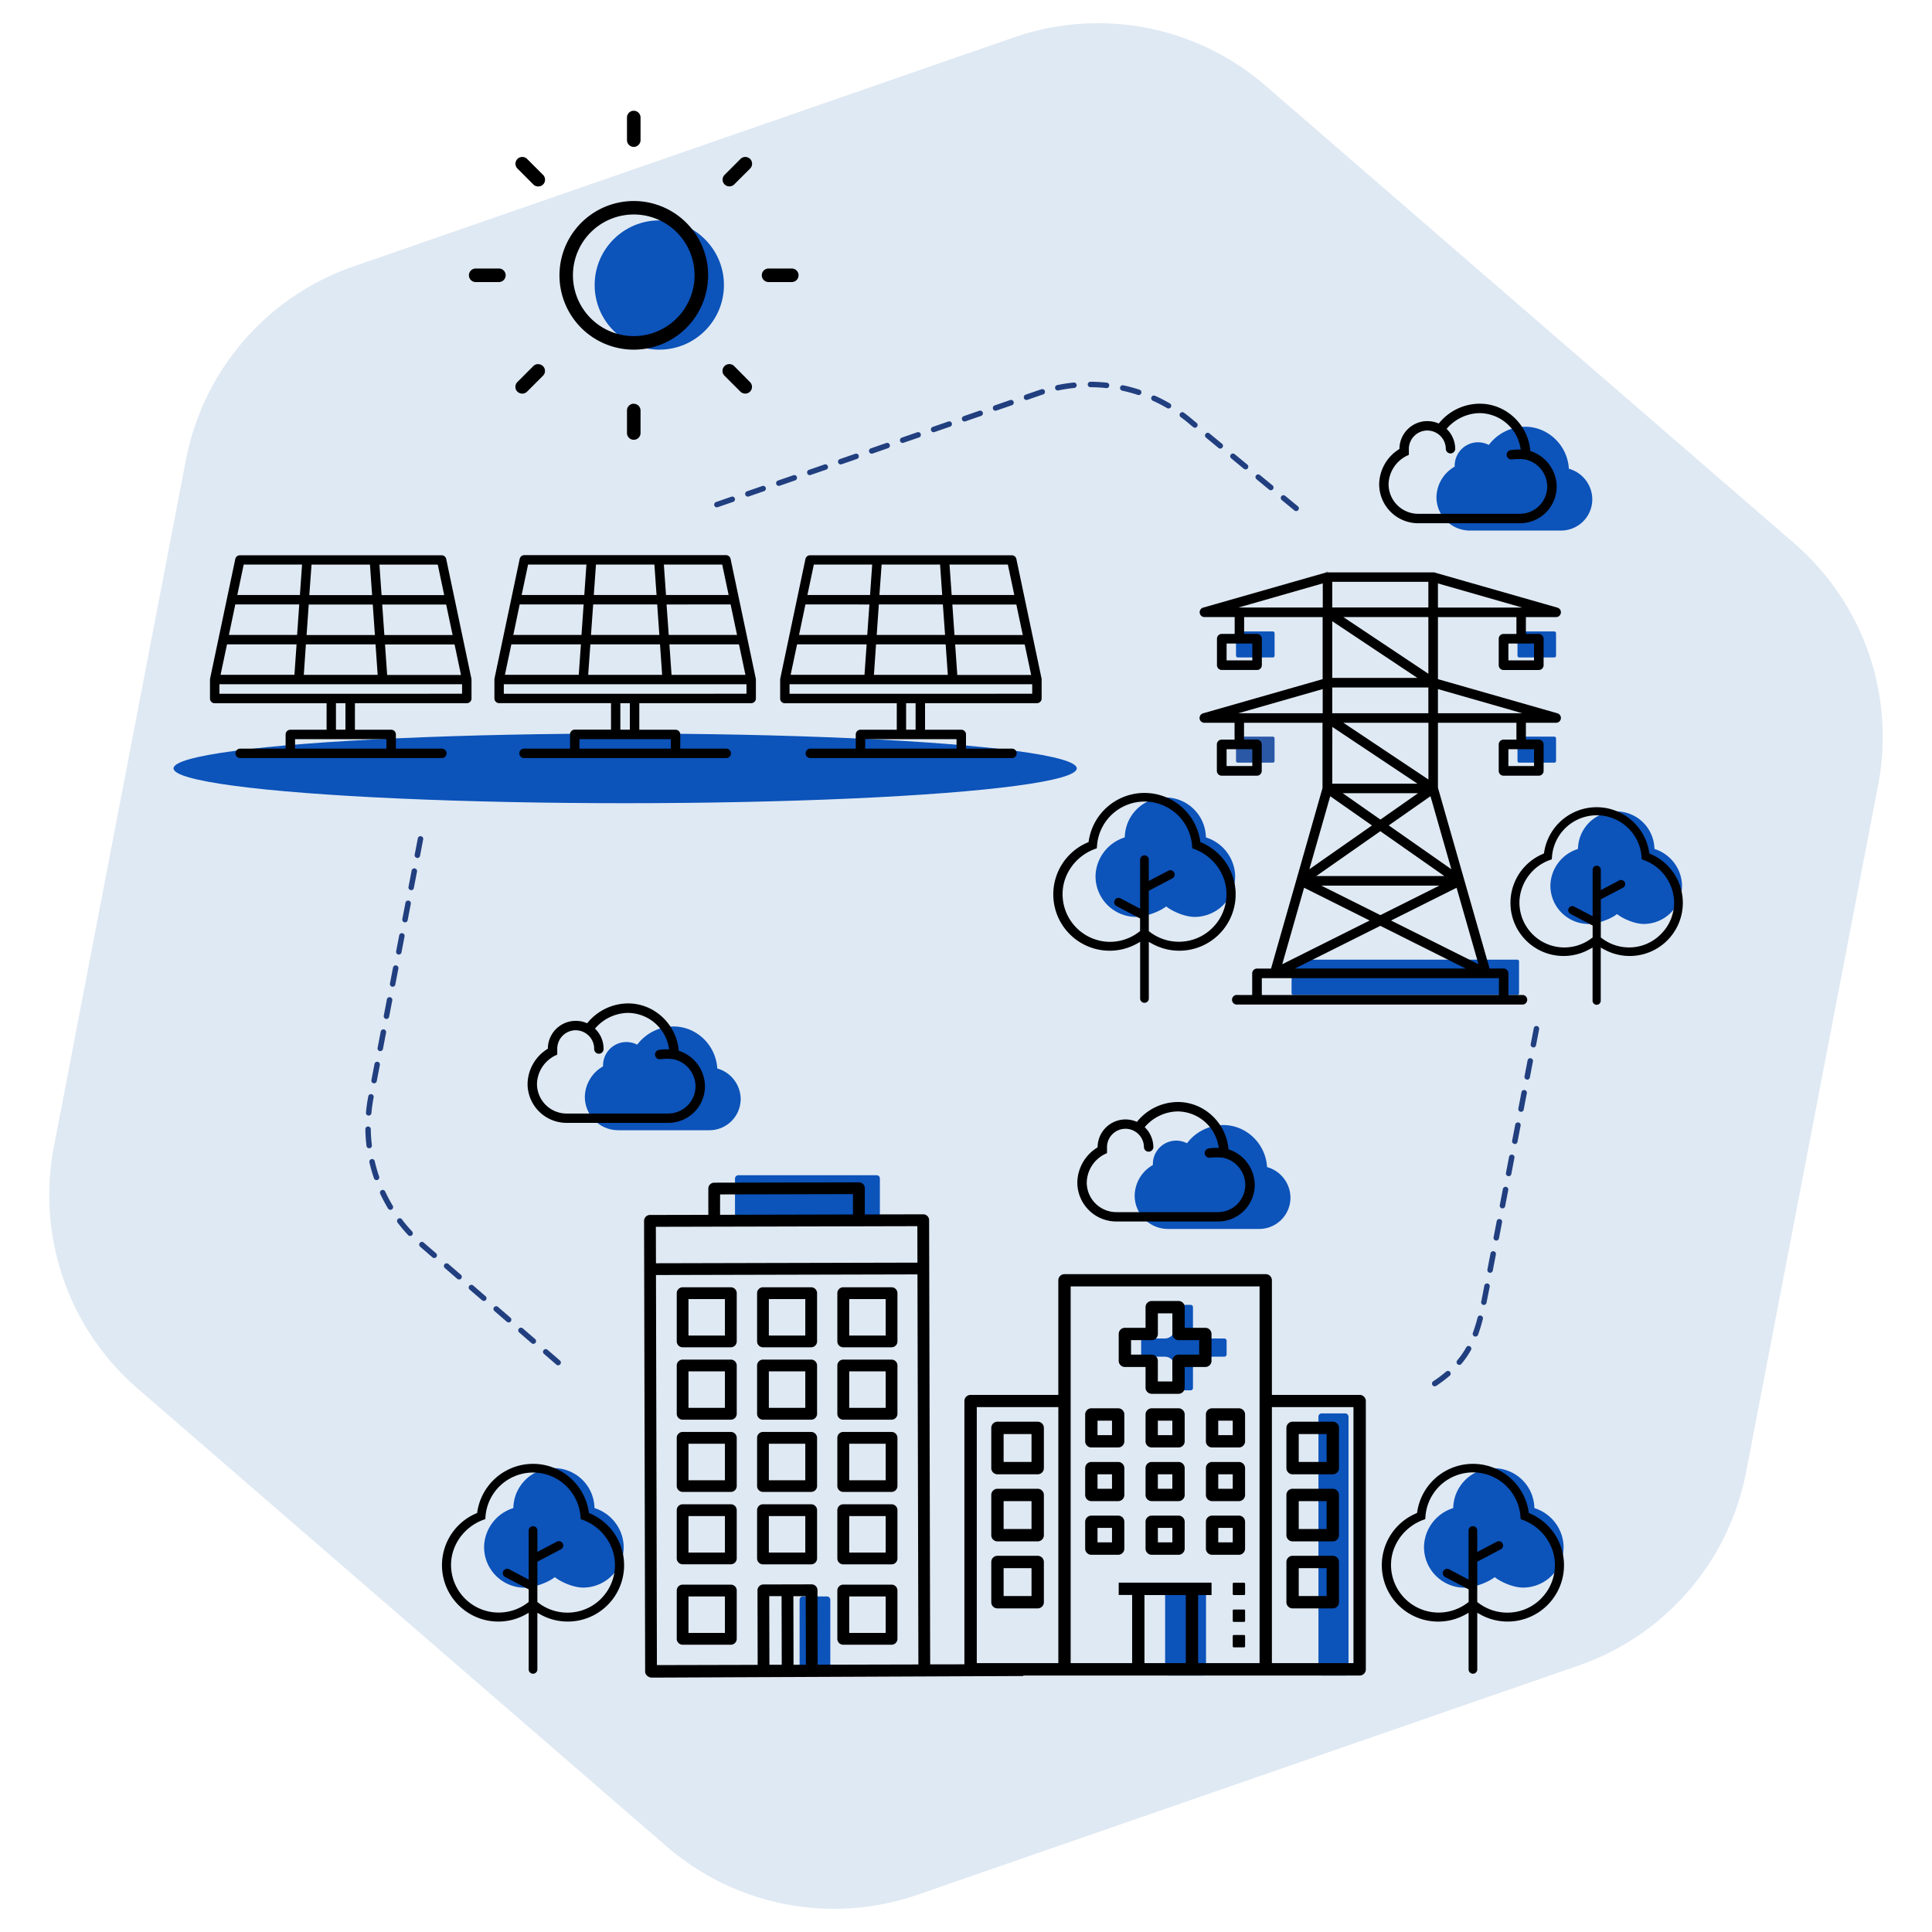 <svg id="Layer_1" data-name="Layer 1" xmlns="http://www.w3.org/2000/svg" viewBox="0 0 1200 1200"><defs><style>.cls-1{opacity:0.25;isolation:isolate;}.cls-2{fill:#7ea6d1;}.cls-3{fill:#213f7f;}.cls-4{fill:#0c53ba;}.cls-5{fill:#2a58a7;}</style></defs><g id="Path_1" data-name="Path 1" class="cls-1"><path class="cls-2" d="M980.54,1034.48a158.94,158.94,0,0,0,104-120.18l82-426.62a158.91,158.91,0,0,0-52.07-150.17L786,53.19a158.91,158.91,0,0,0-156.08-30L219.46,165.52a158.93,158.93,0,0,0-104,120.18l-82,426.62A158.93,158.93,0,0,0,85.52,862.49L414,1146.81a158.91,158.91,0,0,0,156.08,30Z"/></g><g id="Path_1-2" data-name="Path 1"><path class="cls-3" d="M346.66,848a1.68,1.68,0,0,1-1.11-.41l-7.69-6.66a1.69,1.69,0,1,1,2.22-2.56l7.69,6.66a1.68,1.68,0,0,1,.17,2.39A1.66,1.66,0,0,1,346.66,848Zm-15.39-13.32a1.68,1.68,0,0,1-1.11-.41l-7.69-6.66a1.69,1.69,0,1,1,2.22-2.56l7.69,6.66a1.68,1.68,0,0,1,.17,2.39A1.66,1.66,0,0,1,331.27,834.66Zm-15.39-13.32a1.68,1.68,0,0,1-1.11-.41l-7.69-6.66a1.69,1.69,0,1,1,2.22-2.56l7.69,6.66a1.69,1.69,0,0,1-1.11,3ZM300.49,808a1.68,1.68,0,0,1-1.11-.41L291.69,801a1.69,1.69,0,0,1,2.22-2.56l7.69,6.66a1.68,1.68,0,0,1,.17,2.39A1.66,1.66,0,0,1,300.49,808ZM285.1,794.7a1.68,1.68,0,0,1-1.11-.41l-7.69-6.66a1.69,1.69,0,1,1,2.22-2.56l7.69,6.66a1.69,1.69,0,0,1-1.11,3Zm-15.39-13.32a1.68,1.68,0,0,1-1.11-.41L261,774.4a1.75,1.75,0,0,1-.23-2.43,1.65,1.65,0,0,1,2.34-.24l.17.15,7.53,6.53a1.69,1.69,0,0,1,.18,2.39A1.73,1.73,0,0,1,269.71,781.38Zm-15-13.71a1.71,1.71,0,0,1-1.24-.54,98.73,98.73,0,0,1-6.66-7.93,1.7,1.7,0,0,1,2.71-2,93.92,93.92,0,0,0,6.43,7.65,1.71,1.71,0,0,1-1.24,2.86Zm-12.23-16.22a1.71,1.71,0,0,1-1.46-.83,100.93,100.93,0,0,1-4.86-9.13,1.7,1.7,0,1,1,3.08-1.44,95.59,95.59,0,0,0,4.69,8.83,1.69,1.69,0,0,1-.58,2.32A1.67,1.67,0,0,1,242.47,751.45ZM233.88,733a1.69,1.69,0,0,1-1.6-1.14,98.17,98.17,0,0,1-2.85-9.95,1.7,1.7,0,0,1,3.31-.76,94.78,94.78,0,0,0,2.75,9.61,1.7,1.7,0,0,1-1.05,2.15A1.82,1.82,0,0,1,233.88,733Zm-4.56-19.79a1.7,1.7,0,0,1-1.68-1.49,96.53,96.53,0,0,1-.71-10.33,1.68,1.68,0,0,1,1.67-1.72h0a1.7,1.7,0,0,1,1.7,1.66,92.6,92.6,0,0,0,.69,10,1.69,1.69,0,0,1-1.48,1.88ZM229,692.92h-.15a1.7,1.7,0,0,1-1.54-1.84c.3-3.3.76-6.63,1.39-9.89l.07-.35a1.7,1.7,0,0,1,3.33.64l-.07.35c-.6,3.15-1.05,6.36-1.34,9.55A1.7,1.7,0,0,1,229,692.92Zm3.35-20.06-.32,0a1.7,1.7,0,0,1-1.34-2l1.92-10a1.69,1.69,0,0,1,3.33.63l-1.92,10A1.71,1.71,0,0,1,232.34,672.86Zm3.85-20-.33,0a1.7,1.7,0,0,1-1.34-2l1.92-10a1.7,1.7,0,1,1,3.33.64l-1.92,10A1.71,1.71,0,0,1,236.19,652.87Zm3.84-20-.33,0a1.7,1.7,0,0,1-1.34-2l1.92-10a1.7,1.7,0,1,1,3.33.64l-1.92,10A1.71,1.71,0,0,1,240,632.88Zm3.84-20a1.66,1.66,0,0,1-.32,0,1.7,1.7,0,0,1-1.35-2l1.92-10a1.7,1.7,0,0,1,3.33.64l-1.92,10A1.7,1.7,0,0,1,243.87,612.89Zm3.84-20a1.66,1.66,0,0,1-.32,0,1.69,1.69,0,0,1-1.35-2l1.92-10a1.7,1.7,0,0,1,3.33.64l-1.92,10A1.68,1.68,0,0,1,247.71,592.9Zm3.84-20a1.17,1.17,0,0,1-.32,0,1.69,1.69,0,0,1-1.35-2l1.92-10a1.7,1.7,0,1,1,3.33.64l-1.92,10A1.69,1.69,0,0,1,251.55,572.92Zm3.84-20a1.73,1.73,0,0,1-.32,0,1.7,1.7,0,0,1-1.35-2l1.92-10a1.7,1.7,0,1,1,3.33.64l-1.92,10A1.69,1.69,0,0,1,255.39,552.93Zm3.84-20a1.73,1.73,0,0,1-.32,0,1.71,1.71,0,0,1-1.35-2l1.92-10a1.7,1.7,0,1,1,3.33.64l-1.92,10A1.68,1.68,0,0,1,259.23,532.94Z"/></g><g id="Path_1-3" data-name="Path 1"><path class="cls-3" d="M805.05,317.45a1.71,1.71,0,0,1-1.08-.39l-7.85-6.47a1.69,1.69,0,0,1,2.15-2.61l7.86,6.47a1.69,1.69,0,0,1-1.08,3Zm-359.78-2.32a1.7,1.7,0,0,1-.55-3.3l9.61-3.34a1.7,1.7,0,0,1,1.11,3.21L445.83,315A1.54,1.54,0,0,1,445.27,315.13Zm19.23-6.67a1.7,1.7,0,0,1-.55-3.3l9.61-3.33a1.7,1.7,0,0,1,1.12,3.2l-9.62,3.34A1.77,1.77,0,0,1,464.5,308.46Zm324.84-3.95a1.71,1.71,0,0,1-1.08-.39l-7.85-6.47a1.69,1.69,0,0,1,2.15-2.61l7.86,6.46a1.7,1.7,0,0,1-1.08,3Zm-305.61-2.72a1.7,1.7,0,0,1-.55-3.3l9.61-3.33a1.7,1.7,0,0,1,1.12,3.21l-9.62,3.33A1.77,1.77,0,0,1,483.73,301.79ZM503,295.13a1.72,1.72,0,0,1-1.61-1.15,1.69,1.69,0,0,1,1.05-2.15l9.61-3.34a1.7,1.7,0,0,1,1.12,3.21L503.52,295A1.78,1.78,0,0,1,503,295.13Zm270.66-3.56a1.71,1.71,0,0,1-1.08-.39l-7.85-6.47a1.69,1.69,0,1,1,2.15-2.62l7.86,6.47a1.7,1.7,0,0,1-1.08,3ZM522.2,288.46a1.7,1.7,0,0,1-.56-3.3l9.62-3.34a1.7,1.7,0,0,1,1.11,3.21l-9.62,3.33A1.52,1.52,0,0,1,522.2,288.46Zm19.23-6.67a1.7,1.7,0,0,1-.56-3.3l9.62-3.33a1.69,1.69,0,0,1,1.11,3.2L542,281.7A1.76,1.76,0,0,1,541.43,281.79Zm216.49-3.16a1.71,1.71,0,0,1-1.08-.39L749,271.77a1.7,1.7,0,0,1,2.16-2.62l7.86,6.47a1.7,1.7,0,0,1-1.08,3Zm-197.26-3.51a1.7,1.7,0,0,1-.56-3.3l9.62-3.33a1.68,1.68,0,0,1,2.15,1.05,1.7,1.7,0,0,1-1,2.16L561.21,275A1.76,1.76,0,0,1,560.66,275.12Zm19.23-6.66a1.7,1.7,0,0,1-.56-3.3l9.62-3.34a1.7,1.7,0,1,1,1.11,3.21l-9.62,3.33A1.78,1.78,0,0,1,579.89,268.46Zm162.32-2.77a1.71,1.71,0,0,1-1.08-.39l-1.89-1.55c-1.93-1.68-3.93-3.27-6-4.77a1.7,1.7,0,0,1,2-2.73c2.11,1.55,4.18,3.2,6.15,4.91l1.86,1.52a1.7,1.7,0,0,1-1.08,3Zm-143.09-3.9a1.7,1.7,0,0,1-.56-3.3l9.62-3.34a1.7,1.7,0,1,1,1.11,3.21l-9.62,3.33A1.52,1.52,0,0,1,599.12,261.79Zm19.23-6.67a1.7,1.7,0,0,1-.56-3.3l9.62-3.33a1.69,1.69,0,1,1,1.11,3.2L618.9,255A1.76,1.76,0,0,1,618.35,255.12Zm107.43-1.4a1.68,1.68,0,0,1-.86-.23,98,98,0,0,0-8.88-4.58,1.69,1.69,0,0,1,1.39-3.09,98.61,98.61,0,0,1,9.2,4.74,1.7,1.7,0,0,1,.61,2.32A1.68,1.68,0,0,1,725.78,253.72Zm-88.2-5.27a1.7,1.7,0,0,1-.56-3.3l7.53-2.61,2.13-.71a1.7,1.7,0,1,1,1,3.23c-.69.22-1.37.45-2.06.69l-7.53,2.61A1.76,1.76,0,0,1,637.58,248.45Zm69.68-3.08a2,2,0,0,1-.54-.08,94,94,0,0,0-9.64-2.63,1.7,1.7,0,1,1,.72-3.32,101.67,101.67,0,0,1,10,2.72,1.7,1.7,0,0,1-.53,3.31ZM657,242.54a1.7,1.7,0,0,1-.34-3.36,100.66,100.66,0,0,1,10.23-1.58,1.69,1.69,0,0,1,.34,3.37,97,97,0,0,0-9.88,1.53A1.39,1.39,0,0,1,657,242.54Zm30.37-1.48h-.18a95.07,95.07,0,0,0-10-.56,1.7,1.7,0,0,1,0-3.39h0a99.22,99.22,0,0,1,10.34.58,1.7,1.7,0,0,1-.19,3.38Z"/></g><g id="Path_1-4" data-name="Path 1"><path class="cls-3" d="M891.12,861.06a1.7,1.7,0,0,1-.94-3.11,81.13,81.13,0,0,0,8-6,1.7,1.7,0,1,1,2.21,2.58,87.79,87.79,0,0,1-8.27,6.23A1.66,1.66,0,0,1,891.12,861.06Zm15.29-13.31a1.67,1.67,0,0,1-1.09-.4,1.7,1.7,0,0,1-.21-2.39,52,52,0,0,0,5.59-8.09,1.69,1.69,0,0,1,2.31-.65,1.71,1.71,0,0,1,.65,2.31,56.34,56.34,0,0,1-5.95,8.61A1.71,1.71,0,0,1,906.41,847.75Zm10-17.59a1.71,1.71,0,0,1-1.59-2.29,97,97,0,0,0,2.94-9.55,1.7,1.7,0,0,1,3.29.85,100.88,100.88,0,0,1-3,9.88A1.7,1.7,0,0,1,916.39,830.16Zm5.26-19.64a1.87,1.87,0,0,1-.34,0,1.71,1.71,0,0,1-1.33-2c.28-1.33.54-2.7.81-4.09l1.13-5.88a1.72,1.72,0,0,1,2-1.35,1.7,1.7,0,0,1,1.34,2L924.12,805c-.27,1.41-.54,2.78-.81,4.12A1.7,1.7,0,0,1,921.65,810.52Zm3.86-20a1.73,1.73,0,0,1-.32,0,1.71,1.71,0,0,1-1.35-2l1.92-10a1.72,1.72,0,0,1,2-1.35,1.7,1.7,0,0,1,1.34,2l-1.92,10A1.68,1.68,0,0,1,925.51,790.54Zm3.84-20a1.73,1.73,0,0,1-.32,0,1.71,1.71,0,0,1-1.35-2l1.92-10a1.7,1.7,0,0,1,3.34.64l-1.92,10A1.7,1.7,0,0,1,929.35,770.55Zm3.84-20a1.73,1.73,0,0,1-.32,0,1.69,1.69,0,0,1-1.35-2l1.92-10a1.7,1.7,0,0,1,3.34.64l-1.92,10A1.7,1.7,0,0,1,933.19,750.56Zm3.84-20-.32,0a1.71,1.71,0,0,1-1.35-2l1.93-10a1.69,1.69,0,1,1,3.33.63l-1.92,10A1.71,1.71,0,0,1,937,730.58Zm3.84-20-.32,0a1.71,1.71,0,0,1-1.35-2l1.92-10a1.7,1.7,0,0,1,3.34.64l-1.92,10A1.71,1.71,0,0,1,940.87,710.59Zm3.84-20-.32,0a1.7,1.7,0,0,1-1.34-2l1.92-10a1.7,1.7,0,1,1,3.33.64l-1.92,10A1.71,1.71,0,0,1,944.71,690.6Zm3.85-20-.33,0a1.69,1.69,0,0,1-1.34-2l1.92-10a1.7,1.7,0,0,1,3.33.64l-1.92,10A1.7,1.7,0,0,1,948.56,670.61Zm3.83-20-.32,0a1.68,1.68,0,0,1-1.34-2l1.92-10a1.7,1.7,0,0,1,3.33.64l-1.92,10A1.7,1.7,0,0,1,952.39,650.62Z"/></g><circle class="cls-4" cx="409.5" cy="177.03" r="40.15"/><ellipse class="cls-4" cx="388.29" cy="477.25" rx="280.51" ry="21.63"/><path d="M426.27,138.35A46.16,46.16,0,1,0,439.82,171,45.86,45.86,0,0,0,426.27,138.35Zm-32.63,70.41A37.77,37.77,0,1,1,431.41,171,37.82,37.82,0,0,1,393.64,208.76Z"/><path d="M393.64,91.24A4.22,4.22,0,0,0,397.85,87V73a4.21,4.21,0,0,0-8.42,0V87A4.22,4.22,0,0,0,393.64,91.24Z"/><path d="M331.29,114.61a4.32,4.32,0,0,0,6,0,4.23,4.23,0,0,0,0-6l-9.89-9.89a4.23,4.23,0,0,0-3-1.23,4.12,4.12,0,0,0-3,1.24,4.2,4.2,0,0,0,0,5.95Z"/><path d="M309.67,166.78h-14a4.21,4.21,0,1,0,0,8.41h14a4.21,4.21,0,1,0,0-8.41Z"/><path d="M334.26,226.16a4.17,4.17,0,0,0-3,1.22l-9.89,9.89a4.22,4.22,0,0,0,0,6,4.33,4.33,0,0,0,6,0l9.9-9.9a4.2,4.2,0,0,0-3-7.17Z"/><path d="M393.64,250.74a4.22,4.22,0,0,0-4.21,4.21v14a4.21,4.21,0,1,0,8.42,0V255a4.22,4.22,0,0,0-4.21-4.21Z"/><path d="M456,227.38a4.21,4.21,0,0,0-6,6l9.9,9.89a4.28,4.28,0,0,0,5.94,0,4.21,4.21,0,0,0,0-5.95Z"/><path d="M491.58,166.78h-14a4.21,4.21,0,1,0,0,8.41h14a4.21,4.21,0,1,0,0-8.41Z"/><path d="M456,114.59l9.89-9.88a4.21,4.21,0,1,0-5.94-6l-9.9,9.9a4.19,4.19,0,0,0,0,5.94A4.28,4.28,0,0,0,456,114.59Z"/><path d="M292.85,422v-.15c0-.1,0-.2-.05-.3h0l-5.22-24.77v0l-5.21-24.77v0l-5.22-24.79a2.92,2.92,0,0,0-2.86-2.33H149a2.92,2.92,0,0,0-2.86,2.33l-5.22,24.78v0l-5.22,24.77v0l-5.22,24.77c0,.1,0,.21-.05.32v.07c0,.07,0,.14,0,.21v11.75a2.93,2.93,0,0,0,2.93,2.92h69.49v16.45H180.33a2.93,2.93,0,0,0-2.93,2.93V465H149a2.93,2.93,0,0,0,0,5.85H274.27a2.93,2.93,0,1,0,0-5.85H245.89v-8.82a2.93,2.93,0,0,0-2.93-2.93H220.45V436.76h69.48a2.93,2.93,0,0,0,2.93-2.92V422.09A.71.71,0,0,0,292.85,422Zm-6.52-2.78H240.47l-1.33-18.94h43.2Zm-9.21-43.73,4,18.93H238.73l-1.33-18.93Zm-5.22-24.79,4,18.93H237l-1.33-18.93Zm-78.4,0h36.29l1.33,18.93h-39Zm-1.74,24.79h39.77l1.33,18.93H190.43ZM190,400.23h43.25l1.33,18.94H188.69Zm-38.63-49.58h36.24l-1.33,18.93H147.4Zm-5.22,24.79h39.72l-1.33,18.93H142.18ZM240,459.07V465H183.26v-5.89H240Zm-31.33-5.86V436.77h5.89v16.44Zm8.85-22.3H136.29V425h13.94a2.93,2.93,0,1,0,0-5.85H137l4-18.94h43.2l-1.33,18.94H147.36a2.93,2.93,0,1,0,0,5.85H287v5.89Z"/><path d="M469.5,422a.76.76,0,0,1,0-.15c0-.1,0-.2-.05-.3h0l-5.21-24.77v0L459,371.93v0l-5.22-24.79a2.92,2.92,0,0,0-2.86-2.33H325.66a2.93,2.93,0,0,0-2.87,2.33l-5.22,24.78v0l-5.22,24.77v0l-5.21,24.77a1.64,1.64,0,0,0-.05.32.17.17,0,0,0,0,.07c0,.07,0,.14,0,.21v11.75a2.93,2.93,0,0,0,2.93,2.92h69.49v16.45H357a2.93,2.93,0,0,0-2.93,2.93V465H325.66a2.93,2.93,0,1,0,0,5.85H450.91a2.93,2.93,0,1,0,0-5.85H422.53v-8.82a2.93,2.93,0,0,0-2.93-2.93H397.09V436.76h69.48a2.93,2.93,0,0,0,2.93-2.92V422ZM463,419.17H417.11l-1.33-18.94H459Zm-9.21-43.73,4,18.93H415.37L414,375.44Zm-5.22-24.79,4,18.93h-38.9l-1.33-18.93Zm-78.4,0h36.29l1.33,18.93H368.81Zm-1.74,24.79h39.77l1.33,18.93H367.07Zm-1.74,24.79h43.25l1.33,18.94H365.33ZM328,350.65h36.24l-1.33,18.93H324Zm-5.22,24.79h39.72l-1.33,18.93H318.83Zm93.86,83.63V465H359.9v-5.89h56.77Zm-31.33-5.86V436.77h5.89v16.44Zm8.85-22.3H312.93V425h13.94a2.93,2.93,0,1,0,0-5.85H313.61l4-18.94h43.2l-1.33,18.94H324a2.93,2.93,0,1,0,0,5.85H463.65v5.89Z"/><path d="M647,422v-.15c0-.1,0-.2-.05-.3h0l-5.22-24.77v0l-5.22-24.77v0l-5.22-24.79a2.92,2.92,0,0,0-2.86-2.33H503.13a2.92,2.92,0,0,0-2.86,2.33l-5.22,24.78v0l-5.21,24.77v0l-5.22,24.77a3.06,3.06,0,0,0-.05.32v.07a1.48,1.48,0,0,0,0,.21v11.75a2.93,2.93,0,0,0,2.93,2.92H557v16.45H534.45a2.93,2.93,0,0,0-2.93,2.93V465H503.13a2.93,2.93,0,0,0,0,5.85H628.39a2.93,2.93,0,1,0,0-5.85H600v-8.82a2.93,2.93,0,0,0-2.93-2.93H574.56V436.76h69.49a2.93,2.93,0,0,0,2.93-2.92V422.09A.71.71,0,0,0,647,422Zm-6.53-2.78H594.59l-1.33-18.94h43.2Zm-9.2-43.73,4,18.93H592.85l-1.33-18.93ZM626,350.65l4,18.93h-38.9l-1.33-18.93Zm-78.4,0h36.29l1.33,18.93h-39Zm-1.74,24.79h39.77L587,394.37H544.55Zm-1.74,24.79h43.25l1.33,18.94H542.81Zm-38.63-49.58h36.24l-1.33,18.93h-38.9Zm-5.22,24.79H540l-1.33,18.93H496.3Zm93.86,83.63V465H537.38v-5.89h56.77Zm-31.33-5.86V436.77h5.89v16.44Zm8.85-22.3H490.4V425h14a2.93,2.93,0,1,0,0-5.85H491.08l4-18.94h43.2l-1.33,18.94H501.48a2.93,2.93,0,1,0,0,5.85H641.12v5.89Z"/><path class="cls-4" d="M787,724.9c-.86-14.51-12.82-26.11-27.24-26.11a28.42,28.42,0,0,0-22.49,11.3c-.12-.07-.24-.11-.37-.17-.32-.15-.64-.3-1-.43l-.55-.2c-.33-.12-.66-.22-1-.31l-.56-.15c-.36-.08-.73-.14-1.11-.2l-.48-.07a14.7,14.7,0,0,0-1.63-.1A14.53,14.53,0,0,0,716.07,723c0,.21,0,.41,0,.61h0a22.29,22.29,0,0,0-11.31,19,20.73,20.73,0,0,0,20.71,20.71H765l.5,0h.32l.5,0h15.8a19.42,19.42,0,0,0,19.4-19.39A19.84,19.84,0,0,0,787,724.9Z"/><path class="cls-4" d="M710.24,831.37h13.2a6.25,6.25,0,0,0,6.25-6.25v-13.2a1.45,1.45,0,0,1,1.45-1.45h8.39a1.45,1.45,0,0,1,1.45,1.45v13.2a6.25,6.25,0,0,0,6.25,6.25h13.2a1.45,1.45,0,0,1,1.45,1.45v8.39a1.45,1.45,0,0,1-1.45,1.45h-13.2a6.25,6.25,0,0,0-6.25,6.25v13.2a1.45,1.45,0,0,1-1.45,1.45h-8.39a1.45,1.45,0,0,1-1.45-1.45v-13.2a6.25,6.25,0,0,0-6.25-6.25h-13.2a1.45,1.45,0,0,1-1.45-1.45v-8.39A1.45,1.45,0,0,1,710.24,831.37Z"/><rect class="cls-4" x="496.65" y="991.58" width="19.07" height="49.13" rx="1.97"/><rect class="cls-4" x="818.91" y="877.88" width="18.67" height="162.82" rx="1.97"/><rect class="cls-4" x="723.68" y="984.25" width="25.4" height="56.45" rx="1.97"/><rect class="cls-4" x="487.24" y="699.22" width="28.54" height="89.99" rx="1.97" transform="translate(1245.73 242.71) rotate(90)"/><path d="M400.7,1038.34c0,2,2.17,3.67,4.18,3.66l230.87-1a4.78,4.78,0,0,1-.88-2.73v-4.59l-57.12.09-.66-275.88a3.66,3.66,0,0,0-3.67-3.66l-36.28.08,0-16.3a3.66,3.66,0,0,0-3.67-3.64l-89.85.21a3.67,3.67,0,0,0-3.66,3.66l0,16.31-36.27.08a3.68,3.68,0,0,0-3.65,3.68l.66,275.88m46.56-292.31,82.53-.2,0,12.65-82.54.2ZM485.55,1034l-7.65,0-.11-42.6h7.66Zm15,0h-7.67l-.1-42.59,7.67,0Zm69.88-.17-62.57.15-.11-46.27a3.65,3.65,0,0,0-3.66-3.64l-29.95.07a3.67,3.67,0,0,0-3.65,3.66l.11,46.27-62.58.15-.58-242.28,162.41-.39Zm-.59-249.59-162.41.39-.06-22.64,162.41-.39Z"/><path d="M503.84,934.33H473.89a3.66,3.66,0,0,0-3.65,3.67v30a3.66,3.66,0,0,0,3.65,3.65h29.95A3.67,3.67,0,0,0,507.5,968V938A3.67,3.67,0,0,0,503.84,934.33Zm-3.66,30H477.55V941.65h22.63Z"/><path d="M453.92,934.33H424a3.67,3.67,0,0,0-3.66,3.67v30A3.67,3.67,0,0,0,424,971.6h29.95a3.66,3.66,0,0,0,3.65-3.65V938A3.66,3.66,0,0,0,453.92,934.33Zm-3.66,30H427.63V941.65h22.63Z"/><path d="M553.76,934.33h-30a3.67,3.67,0,0,0-3.67,3.67v30a3.66,3.66,0,0,0,3.67,3.65h30a3.66,3.66,0,0,0,3.66-3.65V938A3.66,3.66,0,0,0,553.76,934.33Zm-3.65,30H527.47V941.65h22.64Z"/><path d="M453.92,984.25H424a3.67,3.67,0,0,0-3.66,3.66v30a3.67,3.67,0,0,0,3.66,3.66h29.95a3.67,3.67,0,0,0,3.65-3.66v-30A3.66,3.66,0,0,0,453.92,984.25Zm-3.66,30H427.63V991.58h22.63Z"/><path d="M553.76,984.25h-30a3.66,3.66,0,0,0-3.67,3.66v30a3.67,3.67,0,0,0,3.67,3.66h30a3.67,3.67,0,0,0,3.66-3.66v-30A3.66,3.66,0,0,0,553.76,984.25Zm-3.65,30H527.47V991.58h22.64Z"/><path d="M503.84,889.41H473.89a3.66,3.66,0,0,0-3.65,3.66V923a3.66,3.66,0,0,0,3.65,3.65h29.95A3.67,3.67,0,0,0,507.5,923V893.07A3.67,3.67,0,0,0,503.84,889.41Zm-3.66,30H477.55V896.72h22.63Z"/><path d="M453.92,889.41H424a3.67,3.67,0,0,0-3.66,3.66V923a3.67,3.67,0,0,0,3.66,3.65h29.95a3.66,3.66,0,0,0,3.65-3.65V893.07A3.66,3.66,0,0,0,453.92,889.41Zm-3.66,30H427.63V896.72h22.63Z"/><path d="M553.76,889.41h-30a3.66,3.66,0,0,0-3.67,3.66V923a3.66,3.66,0,0,0,3.67,3.65h30a3.66,3.66,0,0,0,3.66-3.65V893.07A3.66,3.66,0,0,0,553.76,889.41Zm-3.65,30H527.47V896.72h22.64Z"/><path d="M503.84,844.48H473.89a3.66,3.66,0,0,0-3.65,3.66v30a3.66,3.66,0,0,0,3.65,3.65h29.95a3.67,3.67,0,0,0,3.66-3.65v-30A3.67,3.67,0,0,0,503.84,844.48Zm-3.66,29.95H477.55V851.79h22.63Z"/><path d="M453.92,844.48H424a3.67,3.67,0,0,0-3.66,3.66v30a3.67,3.67,0,0,0,3.66,3.65h29.95a3.66,3.66,0,0,0,3.65-3.65v-30A3.66,3.66,0,0,0,453.92,844.48Zm-3.66,29.95H427.63V851.79h22.63Z"/><path d="M553.76,844.48h-30a3.66,3.66,0,0,0-3.67,3.66v30a3.66,3.66,0,0,0,3.67,3.65h30a3.66,3.66,0,0,0,3.66-3.65v-30A3.66,3.66,0,0,0,553.76,844.48Zm-3.65,29.95H527.47V851.79h22.64Z"/><path d="M503.84,799.55H473.89a3.66,3.66,0,0,0-3.65,3.66v29.95a3.66,3.66,0,0,0,3.65,3.66h29.95a3.67,3.67,0,0,0,3.66-3.66V803.21A3.67,3.67,0,0,0,503.84,799.55Zm-3.66,30H477.55V806.87h22.63Z"/><path d="M453.92,799.55H424a3.67,3.67,0,0,0-3.66,3.66v29.95a3.67,3.67,0,0,0,3.66,3.66h29.95a3.66,3.66,0,0,0,3.65-3.66V803.21A3.66,3.66,0,0,0,453.92,799.55Zm-3.66,30H427.63V806.87h22.63Z"/><path d="M553.76,799.55h-30a3.66,3.66,0,0,0-3.67,3.66v29.95a3.66,3.66,0,0,0,3.67,3.66h30a3.66,3.66,0,0,0,3.66-3.66V803.21A3.66,3.66,0,0,0,553.76,799.55Zm-3.65,30H527.47V806.87h22.64Z"/><path d="M844.5,866.39H790V795.23a3.84,3.84,0,0,0-3.83-3.83h-125a3.84,3.84,0,0,0-3.83,3.83v71.16h-54.5a3.84,3.84,0,0,0-3.83,3.83v166.65a3.84,3.84,0,0,0,3.83,3.83H844.5a3.84,3.84,0,0,0,3.84-3.83V870.22A3.84,3.84,0,0,0,844.5,866.39ZM657.36,1033H606.7v-159h50.66Zm79.16,0H710.85V990.71h25.67Zm45.82,0H744.18V990.71h8.33V983H694.85v7.67h8.34V1033H665v-234H782.34Zm58.33,0H790v-159h50.66Z"/><path d="M802.84,915.71h25a3.83,3.83,0,0,0,3.83-3.83v-25a3.84,3.84,0,0,0-3.83-3.84h-25a3.84,3.84,0,0,0-3.83,3.84v25A3.83,3.83,0,0,0,802.84,915.71Zm3.83-25H824v17.33H806.67Z"/><path d="M802.84,957.38h25a3.84,3.84,0,0,0,3.83-3.84v-25a3.84,3.84,0,0,0-3.83-3.84h-25a3.84,3.84,0,0,0-3.83,3.84v25A3.84,3.84,0,0,0,802.84,957.38Zm3.83-25H824v17.33H806.67Z"/><path d="M802.84,999h25a3.84,3.84,0,0,0,3.83-3.83v-25a3.84,3.84,0,0,0-3.83-3.83h-25a3.84,3.84,0,0,0-3.83,3.83v25A3.84,3.84,0,0,0,802.84,999Zm3.83-25H824v17.34H806.67Z"/><path d="M619.53,915.71h25a3.83,3.83,0,0,0,3.84-3.83v-25a3.84,3.84,0,0,0-3.84-3.84h-25a3.83,3.83,0,0,0-3.83,3.84v25A3.82,3.82,0,0,0,619.53,915.71Zm3.83-25h17.33v17.33H623.36Z"/><path d="M677.86,899.05h16.66a3.84,3.84,0,0,0,3.83-3.83V878.55a3.84,3.84,0,0,0-3.83-3.83H677.86a3.84,3.84,0,0,0-3.84,3.83v16.67A3.84,3.84,0,0,0,677.86,899.05Zm3.83-16.66h9v9h-9Z"/><path d="M732,874.72H715.35a3.84,3.84,0,0,0-3.83,3.83v16.67a3.84,3.84,0,0,0,3.83,3.83H732a3.84,3.84,0,0,0,3.83-3.83V878.55A3.84,3.84,0,0,0,732,874.72Zm-3.84,16.67h-9v-9h9Z"/><path d="M749,878.55v16.67a3.84,3.84,0,0,0,3.84,3.83h16.66a3.84,3.84,0,0,0,3.83-3.83V878.55a3.84,3.84,0,0,0-3.83-3.83H752.85A3.84,3.84,0,0,0,749,878.55Zm7.67,3.84h9v9h-9Z"/><path d="M677.86,932.38h16.66a3.84,3.84,0,0,0,3.83-3.83V911.88a3.84,3.84,0,0,0-3.83-3.83H677.86a3.84,3.84,0,0,0-3.84,3.83v16.67A3.84,3.84,0,0,0,677.86,932.38Zm3.83-16.67h9v9h-9Z"/><path d="M732,908.05H715.35a3.84,3.84,0,0,0-3.83,3.83v16.67a3.84,3.84,0,0,0,3.83,3.83H732a3.84,3.84,0,0,0,3.83-3.83V911.88A3.84,3.84,0,0,0,732,908.05Zm-3.84,16.66h-9v-9h9Z"/><path d="M769.51,908.05H752.85a3.84,3.84,0,0,0-3.84,3.83v16.67a3.84,3.84,0,0,0,3.84,3.83h16.66a3.84,3.84,0,0,0,3.83-3.83V911.88A3.84,3.84,0,0,0,769.51,908.05Zm-3.83,16.66h-9v-9h9Z"/><path d="M698.35,961.88V945.21a3.84,3.84,0,0,0-3.83-3.83H677.86a3.84,3.84,0,0,0-3.84,3.83v16.67a3.84,3.84,0,0,0,3.84,3.83h16.66A3.84,3.84,0,0,0,698.35,961.88ZM690.69,958h-9v-9h9Z"/><path d="M732,941.38H715.35a3.84,3.84,0,0,0-3.83,3.83v16.67a3.84,3.84,0,0,0,3.83,3.83H732a3.84,3.84,0,0,0,3.83-3.83V945.21A3.84,3.84,0,0,0,732,941.38ZM728.18,958h-9v-9h9Z"/><path d="M769.51,941.38H752.85a3.84,3.84,0,0,0-3.84,3.83v16.67a3.84,3.84,0,0,0,3.84,3.83h16.66a3.84,3.84,0,0,0,3.83-3.83V945.21A3.84,3.84,0,0,0,769.51,941.38ZM765.68,958h-9v-9h9Z"/><path d="M619.53,957.38h25a3.84,3.84,0,0,0,3.84-3.84v-25a3.84,3.84,0,0,0-3.84-3.84h-25a3.83,3.83,0,0,0-3.83,3.84v25A3.83,3.83,0,0,0,619.53,957.38Zm3.83-25h17.33v17.33H623.36Z"/><path d="M619.53,999h25a3.84,3.84,0,0,0,3.84-3.83v-25a3.84,3.84,0,0,0-3.84-3.83h-25a3.83,3.83,0,0,0-3.83,3.83v25A3.83,3.83,0,0,0,619.53,999Zm3.83-25h17.33v17.34H623.36Z"/><path d="M698.69,849.06h12.83v12.83a3.84,3.84,0,0,0,3.83,3.83H732a3.84,3.84,0,0,0,3.83-3.83V849.06h12.83a3.84,3.84,0,0,0,3.83-3.84V828.56a3.83,3.83,0,0,0-3.83-3.83H735.85V811.89a3.84,3.84,0,0,0-3.83-3.83H715.35a3.84,3.84,0,0,0-3.83,3.83v12.84H698.69a3.83,3.83,0,0,0-3.84,3.83v16.66A3.84,3.84,0,0,0,698.69,849.06Zm3.83-16.67h12.83a3.84,3.84,0,0,0,3.83-3.83V815.73h9v12.83a3.84,3.84,0,0,0,3.84,3.83h12.83v9H732a3.84,3.84,0,0,0-3.84,3.83v12.84h-9V845.22a3.84,3.84,0,0,0-3.83-3.83H702.52Z"/><rect x="765.68" y="1015.52" width="7.67" height="7.67" rx="0.6"/><rect x="765.68" y="999.71" width="7.67" height="7.67" rx="0.6"/><rect x="765.68" y="983.04" width="7.67" height="7.67" rx="0.6"/><path d="M763.05,713.88c-1.38-16.5-15.16-29.4-31.46-29.4a32.76,32.76,0,0,0-25.43,12.34c-.25-.11-.49-.22-.75-.32l-.65-.24c-.39-.14-.79-.26-1.33-.4l-.53-.14c-.47-.1-.93-.18-1.32-.24l-.19,0-.4-.06a16.46,16.46,0,0,0-1.94-.11,17.34,17.34,0,0,0-17.31,17.32v0a26.09,26.09,0,0,0-12.6,21.82,24.26,24.26,0,0,0,24.24,24.24h44.09a5.92,5.92,0,0,0,.67,0h.16c.21,0,.42,0,.64,0h17.64a22.79,22.79,0,0,0,22.76-22.77A23.43,23.43,0,0,0,763.05,713.88Zm-6.47,39H739l-.86,0-44.71,0A18.41,18.41,0,0,1,675,734.46,20.22,20.22,0,0,1,685.92,717l1.66-.79v-1.85c0-.17,0-.34,0-.63v-.84c0-.11,0-.22,0-.32a11.48,11.48,0,0,1,11.47-11.47,12.39,12.39,0,0,1,1.5.1l.39.06a11.63,11.63,0,0,1,1.29.3l.22.06h0a12.58,12.58,0,0,1,1.32.51l.34.17a12,12,0,0,1,1.16.65,11.43,11.43,0,0,1,5.25,9.63,2.93,2.93,0,0,0,5.85,0A17.33,17.33,0,0,0,711,700.11a27.4,27.4,0,0,1,20.56-9.78A26,26,0,0,1,757,713a33.57,33.57,0,0,0-6.25.3,2.9,2.9,0,0,0-1.91,1.16,2.86,2.86,0,0,0-.54,2.17,3,3,0,0,0,3.33,2.46,32.75,32.75,0,0,1,8.05,0,17.33,17.33,0,0,1,13.78,16.86A16.94,16.94,0,0,1,756.58,752.85ZM687.38,713Z"/><path class="cls-4" d="M445.51,663.66c-.85-14.51-12.81-26.11-27.23-26.11a28.42,28.42,0,0,0-22.49,11.3c-.12-.07-.25-.11-.37-.17-.32-.15-.64-.3-1-.43l-.56-.21q-.48-.16-1-.3l-.56-.15c-.36-.08-.73-.14-1.11-.2l-.48-.07a14.7,14.7,0,0,0-1.63-.1,14.53,14.53,0,0,0-14.51,14.51c0,.21,0,.41,0,.61h0a22.29,22.29,0,0,0-11.31,19A20.73,20.73,0,0,0,384,702h39.52l.5,0h.32l.49,0h15.81a19.42,19.42,0,0,0,19.4-19.39A19.85,19.85,0,0,0,445.51,663.66Z"/><path d="M421.59,652.64c-1.38-16.5-15.16-29.4-31.46-29.4a32.74,32.74,0,0,0-25.43,12.34l-.75-.32-.65-.24c-.39-.14-.79-.26-1.33-.4l-.53-.14c-.47-.11-.93-.18-1.32-.24l-.19,0-.4-.06a16.46,16.46,0,0,0-1.94-.11,17.34,17.34,0,0,0-17.31,17.31v0a26.09,26.09,0,0,0-12.6,21.82,24.26,24.26,0,0,0,24.24,24.24H396a5.76,5.76,0,0,0,.66,0h.17c.21,0,.42,0,.64,0h17.64a22.79,22.79,0,0,0,22.76-22.77A23.43,23.43,0,0,0,421.59,652.64Zm-6.47,39H397.49l-.86,0-44.71,0a18.41,18.41,0,0,1-18.39-18.39,20.22,20.22,0,0,1,10.93-17.43l1.66-.79v-1.85c0-.17,0-.34,0-.63v-.84c0-.11,0-.22,0-.33a11.49,11.49,0,0,1,11.47-11.47,12.75,12.75,0,0,1,1.5.11l.39.06a11.63,11.63,0,0,1,1.29.3l.21.06h0a12.58,12.58,0,0,1,1.32.51l.34.17a11.8,11.8,0,0,1,1.15.65,11.42,11.42,0,0,1,5.26,9.62,2.93,2.93,0,1,0,5.85,0,17.33,17.33,0,0,0-5.34-12.48,27.4,27.4,0,0,1,20.56-9.78,26,26,0,0,1,25.45,22.67,33.57,33.57,0,0,0-6.25.3,2.9,2.9,0,0,0-1.91,1.16,2.86,2.86,0,0,0-.54,2.17,3,3,0,0,0,1.17,1.91,3,3,0,0,0,2.16.55,32.75,32.75,0,0,1,8.05,0A17.33,17.33,0,0,1,432,674.69,16.94,16.94,0,0,1,415.12,691.61Zm-69.2-39.88Z"/><path class="cls-4" d="M974.46,291.15c-.85-14.51-12.82-26.11-27.24-26.11a28.4,28.4,0,0,0-22.48,11.3l-.37-.16c-.32-.16-.65-.31-1-.44l-.55-.2c-.33-.12-.66-.22-1-.31l-.56-.14a10.13,10.13,0,0,0-1.1-.2l-.49-.08a14.7,14.7,0,0,0-1.63-.1,14.53,14.53,0,0,0-14.51,14.52q0,.3,0,.6h0a22.3,22.3,0,0,0-11.32,19A20.75,20.75,0,0,0,913,329.54h39.51a4.07,4.07,0,0,0,.5,0h.32a4.19,4.19,0,0,0,.5,0h15.81A19.42,19.42,0,0,0,989,310.14,19.84,19.84,0,0,0,974.46,291.15Z"/><path d="M950.53,280.13c-1.37-16.5-15.16-29.39-31.45-29.39a32.75,32.75,0,0,0-25.44,12.33l-.74-.31-.66-.25c-.39-.13-.79-.25-1.33-.4l-.53-.14c-.46-.1-.93-.18-1.32-.24l-.19,0-.39-.05a16.67,16.67,0,0,0-1.94-.12,17.34,17.34,0,0,0-17.32,17.32v0a26.09,26.09,0,0,0-12.59,21.83A24.26,24.26,0,0,0,880.86,325H925a5.89,5.89,0,0,0,.66,0l.16,0,.64,0h17.64a22.79,22.79,0,0,0,22.77-22.76A23.46,23.46,0,0,0,950.53,280.13Zm-6.47,39H926.43l-.86,0-44.71,0a18.41,18.41,0,0,1-18.39-18.39,20.21,20.21,0,0,1,10.94-17.44l1.66-.79v-1.84c0-.17,0-.35,0-.63v-.85c0-.11,0-.21,0-.32a11.48,11.48,0,0,1,11.47-11.47,10.77,10.77,0,0,1,1.49.11l.39.06a9.76,9.76,0,0,1,1.29.29l.22.06h0a10,10,0,0,1,1.32.5l.35.17a13.12,13.12,0,0,1,1.15.65,11.44,11.44,0,0,1,5.26,9.63,2.93,2.93,0,0,0,5.85,0,17.38,17.38,0,0,0-5.35-12.49,27.43,27.43,0,0,1,20.57-9.78,26,26,0,0,1,25.45,22.67,32.65,32.65,0,0,0-6.25.31,2.9,2.9,0,0,0-2.45,3.33,3,3,0,0,0,3.32,2.45,32,32,0,0,1,8.05,0A17.3,17.3,0,0,1,961,302.19,16.94,16.94,0,0,1,944.06,319.11Zm-69.2-39.89Z"/><path class="cls-4" d="M344.55,979.64c-4.39,3.43-13.09,6.51-18.67,6.51a25.21,25.21,0,0,1-25.18-26A25.78,25.78,0,0,1,317.94,937l.86-.31.12-1.49a25.19,25.19,0,0,1,50.24,0l.11,1.49.87.31a25.79,25.79,0,0,1,17.23,23.08,25.21,25.21,0,0,1-25.17,26c-5.58,0-13.25-3.08-17.65-6.51"/><path d="M366.4,940l-.61-.26-.09-.66a35,35,0,0,0-69.24,0l-.09.66-.61.26a35,35,0,1,0,30.86,62.72l1.76-1v35a2.7,2.7,0,1,0,5.39,0v-35l1.77,1A35,35,0,1,0,366.4,940Zm7.27,52.64a29.37,29.37,0,0,1-21.26,9,29.71,29.71,0,0,1-18.18-6.24l-.46-.36V970l14.63-7.7a2.68,2.68,0,0,0,1.13-3.63,2.69,2.69,0,0,0-3.64-1.13l-12.12,6.37V950.47a2.7,2.7,0,0,0-5.39,0v30.62l-12.12-6.38a2.66,2.66,0,0,0-2.05-.18,2.67,2.67,0,0,0-1.77,3.37,2.64,2.64,0,0,0,1.31,1.58l14.63,7.7V995l-.46.36a29.6,29.6,0,0,1-47.75-24.33c.4-12,8.53-22.93,20.26-27.12l1-.36.13-1.75a29.6,29.6,0,0,1,59,0l.13,1.75,1,.36c11.73,4.19,19.86,15.09,20.25,27.12A29.35,29.35,0,0,1,373.67,992.6Z"/><path class="cls-4" d="M928.34,979.64c-4.4,3.43-13.1,6.51-18.67,6.51a25.21,25.21,0,0,1-25.18-26A25.78,25.78,0,0,1,901.73,937l.86-.31.11-1.49a25.2,25.2,0,0,1,50.25,0l.11,1.49.86.31a25.78,25.78,0,0,1,17.24,23.08,25.21,25.21,0,0,1-25.18,26c-5.58,0-13.24-3.08-17.64-6.51"/><path d="M950.19,940l-.61-.26-.09-.66a35,35,0,0,0-69.24,0l-.1.66-.6.26a35,35,0,1,0,30.85,62.72l1.77-1v35a2.7,2.7,0,1,0,5.39,0v-35l1.77,1A35,35,0,1,0,950.19,940Zm7.26,52.64a29.33,29.33,0,0,1-21.25,9A29.69,29.69,0,0,1,918,995.38l-.46-.36V970l14.63-7.7a2.62,2.62,0,0,0,1.32-1.58,2.66,2.66,0,0,0-.19-2,2.69,2.69,0,0,0-3.64-1.13l-12.12,6.37V950.47a2.7,2.7,0,0,0-5.39,0v30.62l-12.12-6.38a2.66,2.66,0,0,0-2-.18,2.69,2.69,0,0,0-1.59,1.31,2.73,2.73,0,0,0-.19,2.06,2.69,2.69,0,0,0,1.32,1.58l14.63,7.7V995l-.46.36a29.66,29.66,0,0,1-18.17,6.24A29.62,29.62,0,0,1,864,971.05c.39-12,8.53-22.93,20.25-27.12l1-.36.13-1.75a29.59,29.59,0,0,1,59,0l.14,1.75,1,.36c11.72,4.19,19.86,15.09,20.25,27.12A29.32,29.32,0,0,1,957.45,992.6Z"/><path class="cls-4" d="M724.33,563c-4.4,3.43-13.1,6.51-18.68,6.51a25.23,25.23,0,0,1-25.18-26,25.8,25.8,0,0,1,17.24-23.08l.87-.31.11-1.49a25.19,25.19,0,0,1,50.24,0l.11,1.49.87.31a25.8,25.8,0,0,1,17.24,23.08,25.21,25.21,0,0,1-25.18,26c-5.58,0-13.25-3.08-17.64-6.51"/><path d="M746.17,523.29l-.6-.26-.1-.66a35,35,0,0,0-69.24,0l-.09.66-.61.26A35,35,0,1,0,706.39,586l1.77-1v35a2.7,2.7,0,1,0,5.39,0V585l1.76,1a35,35,0,1,0,30.86-62.71Zm7.27,52.64a29.34,29.34,0,0,1-21.26,9A29.66,29.66,0,0,1,714,578.71l-.46-.36V553.28l14.63-7.7a2.7,2.7,0,0,0,1.13-3.63,2.7,2.7,0,0,0-3.64-1.14l-12.12,6.38V533.8a2.7,2.7,0,0,0-5.39,0v30.62L696,558a2.68,2.68,0,0,0-2.06-.18,2.64,2.64,0,0,0-1.58,1.31,2.69,2.69,0,0,0-.19,2.06,2.65,2.65,0,0,0,1.32,1.58l14.63,7.7v7.84l-.46.36A29.69,29.69,0,0,1,689.52,585,29.62,29.62,0,0,1,660,554.38c.39-12,8.53-22.93,20.25-27.12l1-.36.14-1.75a29.59,29.59,0,0,1,59,0l.13,1.75,1,.36c11.72,4.19,19.86,15.09,20.25,27.12A29.38,29.38,0,0,1,753.44,575.93Z"/><rect class="cls-4" x="767.71" y="392.2" width="23.95" height="16.14" rx="1"/><rect class="cls-5" x="767.71" y="457.55" width="23.95" height="16.14" rx="1"/><rect class="cls-4" x="942.54" y="392.2" width="23.95" height="16.14" rx="1"/><rect class="cls-4" x="942.54" y="457.55" width="23.95" height="16.14" rx="1"/><rect class="cls-4" x="802.22" y="596.06" width="141.29" height="21.95" rx="1"/><path d="M967.55,443.1l-74.42-21.27V383.29h48.75v10.46h-8a3,3,0,0,0-3,3v16.41a3,3,0,0,0,3,3h21.88a3,3,0,0,0,3-3V396.73a3,3,0,0,0-3-3h-8V383.29h18.91a3,3,0,0,0,.82-5.83L891,355.59l-.27-.07-.29,0h-65.8l-.15-1v1h-.21l-.13,0-.34-1,.19,1-.19.05-.11,0-76.54,21.87a3,3,0,0,0,.82,5.83h18.9v10.46h-8a3,3,0,0,0-3,3v16.41a3,3,0,0,0,3,3h21.88a3,3,0,0,0,3-3V396.73a3,3,0,0,0-3-3h-8V383.29h48.75v38.54l-.72.21-73.7,21.06a3,3,0,0,0,.82,5.83h18.9v10.46h-8a3,3,0,0,0-3,3v16.41a3,3,0,0,0,3,3h21.88a3,3,0,0,0,3-3V462.36a3,3,0,0,0-3-3h-8V448.93h48.75l0,40.5L805.32,546.1v.09l-.1.25L789.46,601.6h-8.7a3,3,0,0,0-3,3V618h-9.11a3,3,0,1,0,0,5.94H946a3,3,0,0,0,0-5.94h-9.1V604.57a3,3,0,0,0-3-3h-8.69L909.4,546.25l-16.27-57V448.93h48.75v10.46h-8a3,3,0,0,0-3,3v16.41a3,3,0,0,0,3,3h21.88a3,3,0,0,0,3-3V462.36a3,3,0,0,0-3-3h-8V448.93h18.91a3,3,0,0,0,.82-5.83Zm-14.73-43.4v10.46H936.89V399.7Zm-59.69-37.32,52.38,15H893.13Zm-65.64-1h59.69v15.94H827.49Zm59.69,21.88v35.23l-52.84-35.23Zm-59.69,2.58,52.85,35.23H827.49Zm0,41.18h59.69V443H827.49Zm1.69,174.55H804.29l53.05-26.52,53,26.52Zm-8.48-51.49H894l-36.63,18.32Zm-3.16-5.94,39.8-27.86,39.79,27.86ZM834,492.68h46.77l-23.38,16.37Zm53.23-43.75v35.23l-52.84-35.23Zm-59.69,2.58,52.85,35.23H827.49Zm-49.7-51.81v10.46H761.86V399.7Zm-8.62-22.35,52.38-15v15Zm8.62,88V475.8H761.86V465.33ZM769.17,443l52.38-15v15Zm57.06,51.56,25.92,18.14L813.27,539.9ZM810,551.4l40.7,20.35-54.27,27.14Zm121,56.15V618H783.74V607.55h147.2Zm-12.68-8.66L864,571.75l40.71-20.35Zm-16.86-59-38.88-27.22,25.92-18.14ZM893.13,443V428l52.38,15Zm59.69,22.35V475.8H936.89V465.33Z"/><path class="cls-4" d="M1004.37,567.75c-4.15,3.23-12.35,6.14-17.61,6.14A23.76,23.76,0,0,1,963,549.35a24.3,24.3,0,0,1,16.25-21.76l.82-.3.1-1.4a23.75,23.75,0,0,1,47.36,0l.11,1.4.82.3a24.33,24.33,0,0,1,16.25,21.76A23.78,23.78,0,0,1,1021,573.89c-5.26,0-12.48-2.91-16.63-6.14"/><path d="M1025,530.35l-.57-.26-.09-.61a33,33,0,0,0-65.27,0l-.09.61-.57.26a33,33,0,1,0,29.09,59.11l1.67-.91v33a2.54,2.54,0,0,0,5.08,0v-33l1.66.91A33,33,0,1,0,1025,530.35Zm6.85,49.62a27.67,27.67,0,0,1-20,8.5,28,28,0,0,1-17.13-5.88l-.43-.34V558.61l13.79-7.25a2.53,2.53,0,0,0,1.24-1.5,2.5,2.5,0,0,0-.18-1.93,2.54,2.54,0,0,0-3.43-1.07l-11.42,6V540.25a2.54,2.54,0,0,0-5.08,0v28.86l-11.43-6a2.52,2.52,0,0,0-1.94-.17,2.48,2.48,0,0,0-1.49,1.24,2.52,2.52,0,0,0-.18,1.94,2.58,2.58,0,0,0,1.24,1.49l13.8,7.25v7.4l-.44.34a28,28,0,0,1-17.13,5.88,27.91,27.91,0,0,1-27.88-28.82,28.56,28.56,0,0,1,19.09-25.56l1-.35.12-1.64a27.9,27.9,0,0,1,55.63,0l.13,1.64,1,.35a28.56,28.56,0,0,1,19.09,25.56A27.68,27.68,0,0,1,1031.81,580Z"/></svg>